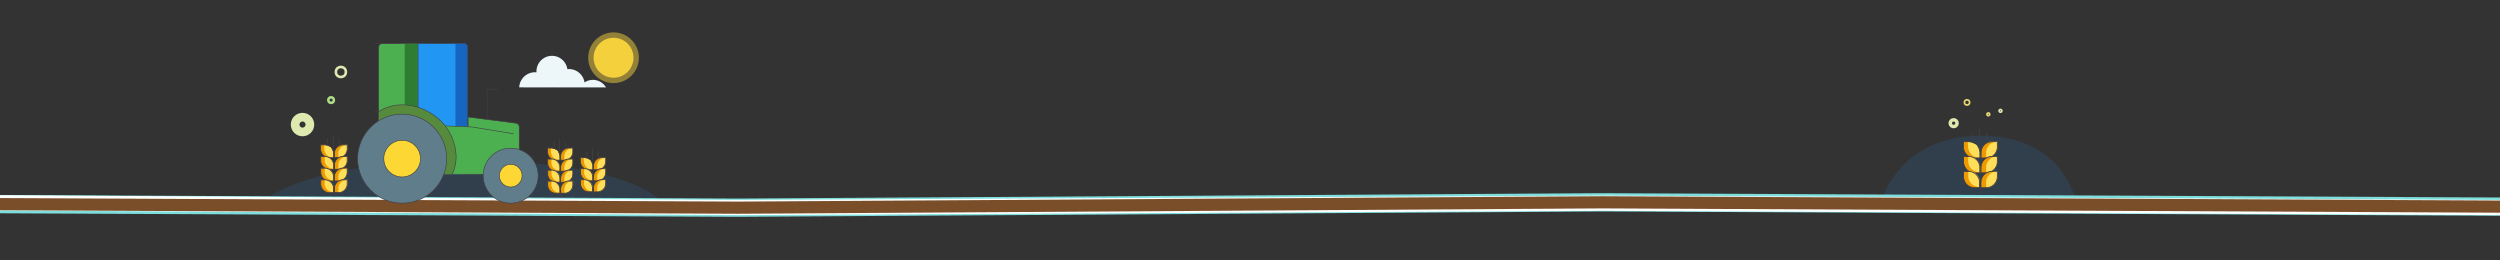 <svg xmlns="http://www.w3.org/2000/svg" xmlns:xlink="http://www.w3.org/1999/xlink" viewBox="0 0 1440 150"><rect x="0" y="0" width="1440" height="150" fill="#333333" stroke="none"/><defs><style>.cls-1,.cls-11,.cls-12,.cls-13,.cls-14,.cls-15,.cls-17,.cls-18,.cls-19,.cls-21,.cls-26,.cls-28,.cls-6,.cls-7,.cls-8{fill:none;}.cls-2,.cls-24{fill:#2296f3;}.cls-2{opacity:0.13;}.cls-3,.cls-4{fill:#f4d13c;}.cls-3{opacity:0.5;}.cls-5{fill:#edf7fa;}.cls-13,.cls-15,.cls-6,.cls-7{stroke:#dde9af;}.cls-11,.cls-12,.cls-13,.cls-14,.cls-15,.cls-26,.cls-27,.cls-28,.cls-32,.cls-33,.cls-34,.cls-35,.cls-6,.cls-7,.cls-8{stroke-miterlimit:10;}.cls-6{stroke-width:5px;}.cls-7,.cls-8{stroke-width:1.5px;}.cls-8{stroke:#aedd88;}.cls-9{fill:#ed9a00;}.cls-10{fill:#ffdf59;}.cls-11,.cls-12,.cls-21,.cls-26,.cls-27,.cls-28,.cls-31,.cls-32,.cls-33,.cls-34,.cls-35{stroke:#413e45;}.cls-11,.cls-17,.cls-18,.cls-19,.cls-21,.cls-28,.cls-31,.cls-32,.cls-33{stroke-linecap:round;}.cls-11,.cls-12{stroke-width:0.5px;}.cls-14{stroke:#e7da74;}.cls-15{stroke-width:2px;}.cls-16{clip-path:url(#clip-path);}.cls-17{stroke:#7ddedc;stroke-width:10.52px;}.cls-17,.cls-18,.cls-19,.cls-21,.cls-31{stroke-linejoin:round;}.cls-18{stroke:#fff;stroke-width:8.77px;}.cls-19{stroke:#794e29;stroke-width:7.01px;}.cls-20{clip-path:url(#clip-path-2);}.cls-21,.cls-26,.cls-27,.cls-28,.cls-31,.cls-32,.cls-33,.cls-34,.cls-35{stroke-width:0.35px;}.cls-22,.cls-27,.cls-31,.cls-33{fill:#4caf50;}.cls-23{fill:#2e7d32;}.cls-25{fill:#1566c0;}.cls-29,.cls-32{fill:#568b3e;}.cls-30{fill:#413e45;}.cls-34{fill:#607d8b;}.cls-35{fill:#fdd834;}</style><clipPath id="clip-path"><rect class="cls-1" width="1440" height="150"/></clipPath><clipPath id="clip-path-2"><rect class="cls-1" x="1460" width="432" height="150"/></clipPath></defs><title>Rural-Journey</title><g id="Rural-Insurance"><path class="cls-2" d="M149.86,117.5s20.81-24.82,119.35-24.82,114,25.67,114,25.67Z"/><circle class="cls-3" cx="353.4" cy="33.26" r="14.6"/><circle class="cls-4" cx="353.4" cy="33.26" r="11.5"/><path class="cls-5" d="M316.91,50.35v-.07a8.42,8.42,0,0,0,1,.07,9.13,9.13,0,0,0,1.06-.07.64.64,0,0,1,0,.07h30.11A8.88,8.88,0,0,0,341.54,46a8.66,8.66,0,0,0-4.85,1.49,9.07,9.07,0,0,0-8.82-7.71,9.28,9.28,0,0,0-1.06.07A8.95,8.95,0,0,0,309,41c0,.23,0,.45,0,.68a8.43,8.43,0,0,0-1-.06,9.11,9.11,0,0,0-8.93,8.7Z"/><circle class="cls-6" cx="174.25" cy="71.75" r="4.25"/><circle class="cls-7" cx="196.35" cy="41.46" r="2.88"/><circle class="cls-8" cx="190.71" cy="57.65" r="1.6"/><path class="cls-9" d="M322.44,90v2.27h-2.27a4.75,4.75,0,0,1-4.75-4.75V85.27h2.27"/><path class="cls-10" d="M322.52,89.89l.16,2.27h-.17a4.75,4.75,0,0,1-5.07-4.41l-.16-2.27h.17A4.75,4.75,0,0,1,322.52,89.89Z"/><path class="cls-11" d="M321.59,87.31a4.69,4.69,0,0,1,.85,2.71v2.27h-2.27a4.75,4.75,0,0,1-4.75-4.75V85.27h2.27a4.65,4.65,0,0,1,2.75.88"/><path class="cls-9" d="M330,85.21v2.26a4.74,4.74,0,0,1-4.75,4.74H323V89.94a4.74,4.74,0,0,1,4.75-4.73Z"/><path class="cls-10" d="M329.94,85.27v2.27a4.75,4.75,0,0,1-4.75,4.75h-.09V90a4.74,4.74,0,0,1,4.75-4.75Z"/><path class="cls-12" d="M329.94,85.27v2.27a4.75,4.75,0,0,1-4.75,4.75h-2.27V90a4.74,4.74,0,0,1,4.75-4.75Z"/><path class="cls-9" d="M330,91.5v2.29a4.74,4.74,0,0,1-4.66,4.81H323.1V96.3a4.73,4.73,0,0,1,4.66-4.8Z"/><path class="cls-10" d="M329.94,91.61v2.27a4.75,4.75,0,0,1-4.75,4.75h-.09V96.36a4.74,4.74,0,0,1,4.75-4.75Z"/><path class="cls-12" d="M329.94,91.61v2.27a4.75,4.75,0,0,1-4.75,4.75h-2.27V96.36a4.74,4.74,0,0,1,4.75-4.75Z"/><path class="cls-9" d="M320.3,98.63a4.8,4.8,0,0,1-4.84-4.75V91.61h2.31a4.78,4.78,0,0,1,4.83,4.75v2.27Z"/><path class="cls-10" d="M322.4,98.31a4.66,4.66,0,0,1-4.75-4.59v-2.2h.09a4.68,4.68,0,0,1,4.75,4.6v2.19Z"/><path class="cls-12" d="M320.22,98.63a4.75,4.75,0,0,1-4.75-4.75V91.61h2.27a4.75,4.75,0,0,1,4.75,4.75v2.27Z"/><path class="cls-9" d="M329.94,98v2.28a4.71,4.71,0,0,1-4.67,4.76H323v-2.28A4.71,4.71,0,0,1,327.71,98Z"/><path class="cls-10" d="M329.94,98v2.27a4.75,4.75,0,0,1-4.75,4.75h-.09V102.7A4.75,4.75,0,0,1,329.85,98Z"/><path class="cls-12" d="M329.94,98v2.27a4.75,4.75,0,0,1-4.75,4.75h-2.27V102.7A4.75,4.75,0,0,1,327.67,98Z"/><path class="cls-9" d="M320.3,105a4.72,4.72,0,0,1-4.75-4.7V98h2.27a4.73,4.73,0,0,1,4.75,4.7V105Z"/><path class="cls-10" d="M322.4,104.65a4.68,4.68,0,0,1-4.75-4.62V97.82h.09a4.69,4.69,0,0,1,4.75,4.62v2.21Z"/><path class="cls-12" d="M320.22,105a4.75,4.75,0,0,1-4.75-4.75V98h2.27a4.75,4.75,0,0,1,4.75,4.75V105Z"/><path class="cls-9" d="M330.12,104.18v2.29a4.79,4.79,0,0,1-4.79,4.79H323V109a4.79,4.79,0,0,1,4.79-4.79Z"/><path class="cls-10" d="M329.94,104.29v2.27a4.75,4.75,0,0,1-4.75,4.75h-.09V109a4.75,4.75,0,0,1,4.75-4.75Z"/><path class="cls-12" d="M329.94,104.29v2.27a4.75,4.75,0,0,1-4.75,4.75h-2.27V109a4.75,4.75,0,0,1,4.75-4.75Z"/><path class="cls-9" d="M320.23,111.31a4.69,4.69,0,0,1-4.7-4.7v-2.25h2.25a4.7,4.7,0,0,1,4.7,4.71v2.24Z"/><path class="cls-10" d="M322.4,111a4.67,4.67,0,0,1-4.8-4.53v-2.16h.09a4.67,4.67,0,0,1,4.8,4.52V111Z"/><path class="cls-12" d="M320.22,111.31a4.74,4.74,0,0,1-4.75-4.75v-2.27h2.27a4.75,4.75,0,0,1,4.75,4.75v2.27Z"/><line class="cls-11" x1="322.76" y1="108.54" x2="322.76" y2="117.41"/><line class="cls-11" x1="322.35" y1="80" x2="322.35" y2="86.34"/><line class="cls-11" x1="325.52" y1="81.9" x2="325.52" y2="84.44"/><line class="cls-11" x1="319.18" y1="81.9" x2="319.18" y2="84.44"/><path class="cls-9" d="M192.1,88.44v2.4h-2.4a5,5,0,0,1-5-5V83.41h2.4"/><path class="cls-10" d="M192.18,88.31l.17,2.39-.18,0a5,5,0,0,1-5.36-4.67l-.17-2.39.18,0A5,5,0,0,1,192.18,88.31Z"/><path class="cls-11" d="M191.2,85.57a5,5,0,0,1,.9,2.87v2.4h-2.4a5,5,0,0,1-5-5V83.41h2.4a5.07,5.07,0,0,1,2.92.93"/><path class="cls-9" d="M200.11,83.35v2.4a5,5,0,0,1-5,5h-2.4V88.36a5,5,0,0,1,5-5Z"/><path class="cls-10" d="M200,83.41v2.41a5,5,0,0,1-5,5h-.09v-2.4a5,5,0,0,1,5-5Z"/><path class="cls-12" d="M200,83.41v2.41a5,5,0,0,1-5,5h-2.4v-2.4a5,5,0,0,1,5-5Z"/><path class="cls-9" d="M200.08,90v2.42a5,5,0,0,1-4.93,5.09h-2.36V95.09A5,5,0,0,1,197.72,90Z"/><path class="cls-10" d="M200,90.12v2.4a5,5,0,0,1-5,5h-.09v-2.4a5,5,0,0,1,5-5Z"/><path class="cls-12" d="M200,90.12v2.4a5,5,0,0,1-5,5h-2.4v-2.4a5,5,0,0,1,5-5Z"/><path class="cls-9" d="M189.83,97.55a5.07,5.07,0,0,1-5.11-5v-2.4h2.44a5.07,5.07,0,0,1,5.11,5v2.4Z"/><path class="cls-10" d="M192.05,97.21a4.94,4.94,0,0,1-5-4.86V90h.09a4.94,4.94,0,0,1,5,4.86v2.32Z"/><path class="cls-12" d="M189.75,97.55a5,5,0,0,1-5-5v-2.4h2.4a5,5,0,0,1,5,5v2.4Z"/><path class="cls-9" d="M200,96.83v2.41a5,5,0,0,1-4.94,5h-2.35v-2.41a5,5,0,0,1,4.93-5Z"/><path class="cls-10" d="M200,96.83v2.4a5,5,0,0,1-5,5h-.09v-2.41a5,5,0,0,1,5-5Z"/><path class="cls-12" d="M200,96.83v2.4a5,5,0,0,1-5,5h-2.4v-2.41a5,5,0,0,1,5-5Z"/><path class="cls-9" d="M189.83,104.26a5,5,0,0,1-5-5V96.91h2.4a5,5,0,0,1,5,5v2.38Z"/><path class="cls-10" d="M192.05,103.92A5,5,0,0,1,187,99V96.69h.09a5,5,0,0,1,5,4.89v2.34Z"/><path class="cls-12" d="M189.75,104.26a5,5,0,0,1-5-5v-2.4h2.4a5,5,0,0,1,5,5v2.41Z"/><path class="cls-9" d="M200.22,103.42v2.42a5.07,5.07,0,0,1-5.06,5.06h-2.42v-2.42a5.05,5.05,0,0,1,5.06-5.06Z"/><path class="cls-10" d="M200,103.53v2.41a5,5,0,0,1-5,5h-.09v-2.4a5,5,0,0,1,5-5Z"/><path class="cls-12" d="M200,103.53v2.41a5,5,0,0,1-5,5h-2.4v-2.4a5,5,0,0,1,5-5Z"/><path class="cls-9" d="M189.76,111a5,5,0,0,1-5-5v-2.38h2.38a5,5,0,0,1,5,5V111Z"/><path class="cls-10" d="M192.05,110.63a4.93,4.93,0,0,1-5.07-4.79v-2.28h.09a4.93,4.93,0,0,1,5.08,4.78v2.29Z"/><path class="cls-12" d="M189.75,111a5,5,0,0,1-5-5v-2.41h2.4a5,5,0,0,1,5,5V111Z"/><line class="cls-11" x1="192.43" y1="108.02" x2="192.43" y2="117.41"/><line class="cls-11" x1="192" y1="77.84" x2="192" y2="84.55"/><line class="cls-11" x1="195.35" y1="79.86" x2="195.35" y2="82.54"/><line class="cls-11" x1="188.65" y1="79.86" x2="188.65" y2="82.54"/><path class="cls-9" d="M341.4,95.54v2.27h-2.27a4.75,4.75,0,0,1-4.75-4.75V90.79h2.27"/><path class="cls-10" d="M341.48,95.42l.16,2.26h-.17a4.74,4.74,0,0,1-5.07-4.41L336.24,91h.17A4.74,4.74,0,0,1,341.48,95.42Z"/><path class="cls-11" d="M340.55,92.83a4.69,4.69,0,0,1,.85,2.71v2.27h-2.27a4.75,4.75,0,0,1-4.75-4.75V90.79h2.27a4.72,4.72,0,0,1,2.75.88"/><path class="cls-9" d="M349,90.69V93a4.77,4.77,0,0,1-4.75,4.78H342V95.46a4.76,4.76,0,0,1,4.74-4.77Z"/><path class="cls-10" d="M348.88,90.79v2.27a4.75,4.75,0,0,1-4.75,4.75H344V95.54a4.76,4.76,0,0,1,4.76-4.75Z"/><path class="cls-12" d="M348.88,90.79v2.27a4.75,4.75,0,0,1-4.75,4.75h-2.28V95.54a4.76,4.76,0,0,1,4.76-4.75Z"/><path class="cls-9" d="M348.84,97.09v2.29a4.71,4.71,0,0,1-4.63,4.8H342v-2.29a4.72,4.72,0,0,1,4.63-4.8Z"/><path class="cls-10" d="M348.88,97.13V99.4a4.75,4.75,0,0,1-4.75,4.75H344v-2.27a4.76,4.76,0,0,1,4.76-4.75Z"/><path class="cls-12" d="M348.88,97.13V99.4a4.75,4.75,0,0,1-4.75,4.75h-2.28v-2.27a4.76,4.76,0,0,1,4.76-4.75Z"/><path class="cls-9" d="M339.31,104.15a4.75,4.75,0,0,1-4.75-4.75V97.13h2.27a4.76,4.76,0,0,1,4.76,4.75v2.27Z"/><path class="cls-10" d="M341.18,103.84a4.7,4.7,0,0,1-4.76-4.63V97h.1a4.7,4.7,0,0,1,4.75,4.63v2.22Z"/><path class="cls-12" d="M339.12,104.15a4.75,4.75,0,0,1-4.75-4.75V97.13h2.27a4.75,4.75,0,0,1,4.75,4.75v2.27Z"/><path class="cls-9" d="M349,103.44v2.31a4.8,4.8,0,0,1-4.76,4.83h-2.28v-2.31a4.79,4.79,0,0,1,4.76-4.83Z"/><path class="cls-10" d="M348.88,103.47v2.27a4.76,4.76,0,0,1-4.75,4.76H344v-2.28a4.76,4.76,0,0,1,4.76-4.75Z"/><path class="cls-12" d="M348.88,103.47v2.27a4.76,4.76,0,0,1-4.75,4.76h-2.28v-2.28a4.76,4.76,0,0,1,4.76-4.75Z"/><path class="cls-9" d="M339.19,110.5a4.7,4.7,0,0,1-4.63-4.76v-2.27h2.22a4.7,4.7,0,0,1,4.63,4.75v2.28Z"/><path class="cls-10" d="M341.19,110.18a4.69,4.69,0,0,1-4.77-4.6v-2.2h.1a4.68,4.68,0,0,1,4.76,4.6v2.2Z"/><path class="cls-12" d="M339,110.5a4.72,4.72,0,0,1-4.7-4.74V103.5h2.25a4.71,4.71,0,0,1,4.69,4.73v2.27Z"/><line class="cls-11" x1="341.6" y1="108.54" x2="341.6" y2="117.41"/><line class="cls-11" x1="341.29" y1="85.52" x2="341.29" y2="91.87"/><line class="cls-11" x1="344.46" y1="87.43" x2="344.46" y2="89.96"/><line class="cls-11" x1="338.12" y1="87.43" x2="338.12" y2="89.96"/><path class="cls-2" d="M1084.15,114.74s10-36.55,57.13-36.55S1195.84,116,1195.84,116Z"/><path class="cls-9" d="M1140.41,88V91h-3.06a6.41,6.41,0,0,1-6.4-6.4V81.58H1134"/><path class="cls-10" d="M1140.51,87.81l.22,3-.23,0a6.41,6.41,0,0,1-6.83-5.94l-.21-3h.23A6.39,6.39,0,0,1,1140.51,87.81Z"/><path class="cls-11" d="M1139.27,84.33a6.37,6.37,0,0,1,1.14,3.65V91h-3.06a6.41,6.41,0,0,1-6.4-6.4V81.58H1134a6.36,6.36,0,0,1,3.71,1.19"/><path class="cls-9" d="M1150.64,81.45v3.07a6.41,6.41,0,0,1-6.38,6.43h-3V87.87a6.4,6.4,0,0,1,6.38-6.42Z"/><path class="cls-10" d="M1150.47,81.58v3.06a6.41,6.41,0,0,1-6.4,6.4H1144V88a6.4,6.4,0,0,1,6.39-6.4Z"/><path class="cls-12" d="M1150.47,81.58v3.06a6.41,6.41,0,0,1-6.4,6.4H1141V88a6.41,6.41,0,0,1,6.4-6.4Z"/><path class="cls-9" d="M1150.41,90.06v3.09a6.34,6.34,0,0,1-6.22,6.46h-3V96.52a6.34,6.34,0,0,1,6.22-6.46Z"/><path class="cls-10" d="M1150.47,90.12v3a6.4,6.4,0,0,1-6.4,6.4H1144V96.51a6.39,6.39,0,0,1,6.39-6.39Z"/><path class="cls-12" d="M1150.47,90.12v3a6.4,6.4,0,0,1-6.4,6.4H1141V96.51a6.4,6.4,0,0,1,6.4-6.39Z"/><path class="cls-9" d="M1137.6,99.57a6.39,6.39,0,0,1-6.4-6.4v-3h3.06a6.39,6.39,0,0,1,6.39,6.39v3.06Z"/><path class="cls-10" d="M1140.1,99.14a6.31,6.31,0,0,1-6.39-6.23v-3h.12a6.32,6.32,0,0,1,6.4,6.23v3Z"/><path class="cls-12" d="M1137.34,99.57a6.4,6.4,0,0,1-6.4-6.4v-3H1134a6.4,6.4,0,0,1,6.4,6.39v3.06Z"/><path class="cls-9" d="M1150.57,98.61v3.1a6.46,6.46,0,0,1-6.42,6.5h-3.06v-3.1a6.46,6.46,0,0,1,6.41-6.5Z"/><path class="cls-10" d="M1150.47,98.65v3.06a6.4,6.4,0,0,1-6.4,6.39H1144v-3a6.39,6.39,0,0,1,6.39-6.4Z"/><path class="cls-12" d="M1150.47,98.65v3.06a6.4,6.4,0,0,1-6.4,6.39H1141v-3a6.4,6.4,0,0,1,6.4-6.4Z"/><path class="cls-9" d="M1137.43,108.1a6.31,6.31,0,0,1-6.23-6.39V98.65h3a6.31,6.31,0,0,1,6.23,6.4v3Z"/><path class="cls-10" d="M1140.12,107.68a6.31,6.31,0,0,1-6.41-6.2v-3h.12a6.32,6.32,0,0,1,6.42,6.2v3Z"/><path class="cls-12" d="M1137.21,108.1a6.34,6.34,0,0,1-6.32-6.36v-3h3a6.34,6.34,0,0,1,6.32,6.37v3Z"/><line class="cls-11" x1="1140.67" y1="105.47" x2="1140.67" y2="117.41"/><line class="cls-11" x1="1140.25" y1="74.5" x2="1140.25" y2="83.03"/><line class="cls-11" x1="1144.52" y1="77.06" x2="1144.52" y2="80.47"/><line class="cls-11" x1="1135.99" y1="77.06" x2="1135.99" y2="80.47"/><circle class="cls-13" cx="1152.28" cy="63.85" r="0.78"/><circle class="cls-14" cx="1145.28" cy="65.85" r="0.78"/><circle class="cls-14" cx="1133" cy="59" r="1.5"/><circle class="cls-15" cx="1125.3" cy="70.95" r="1.94"/><g class="cls-16"><polyline class="cls-17" points="1475.56 119.19 923.01 116.53 425.18 119.63 -17.67 117.5"/><polyline class="cls-18" points="1475.56 119.71 923.01 117.04 425.06 119.53 -17.59 116.72"/><polyline class="cls-19" points="1475.56 119.19 923.01 116.53 425.18 119.63 -17.67 117.5"/></g><g class="cls-20"><polyline class="cls-17" points="2758.56 119.19 2206.01 116.53 1708.18 119.63 1265.33 117.5"/><polyline class="cls-18" points="2758.56 119.71 2206.01 117.04 1708.06 119.53 1265.41 116.72"/><polyline class="cls-19" points="2758.56 119.19 2206.01 116.53 1708.18 119.63 1265.33 117.5"/></g><polyline class="cls-21" points="286.67 51.41 280.63 51.41 280.63 92.12"/><path class="cls-22" d="M239.06,111H220.6a2.54,2.54,0,0,1-2.54-2.54V27.56A2.54,2.54,0,0,1,220.6,25h18.87c.38,0,1.05-.1,1.27.17s-.06.74-.06,1v83.12A1.63,1.63,0,0,1,239.06,111Z"/><path class="cls-23" d="M238.71,111h-5.57V25h6.12c.44,0,1.2-.14,1.46.18s0,.89,0,1.23V109A2,2,0,0,1,238.71,111Z"/><path class="cls-24" d="M242.29,100.41a1.84,1.84,0,0,1-1.61-2V26.8c0-1-.12-2.23,1.42-1.77l25.58,0a2.29,2.29,0,0,1,1.66,1.83v71.6a1.77,1.77,0,0,1-1.55,1.92"/><path class="cls-25" d="M267.35,97.4h-5V25l5,0c.79,0,1.94.87,1.94,1.65l0,68.73A2,2,0,0,1,267.35,97.4Z"/><path class="cls-26" d="M220.16,97.4a2.16,2.16,0,0,1-2.1-2.19v-68a2.15,2.15,0,0,1,2.1-2.18h47.06a2.15,2.15,0,0,1,2.11,2.18v68a2.16,2.16,0,0,1-2.11,2.19"/><line class="cls-27" x1="240.82" y1="25.07" x2="240.82" y2="110.33"/><line class="cls-28" x1="231.06" y1="25" x2="215.8" y2="25"/><line class="cls-28" x1="231.06" y1="64.2" x2="215.8" y2="64.2"/><polygon class="cls-29" points="217.96 69.22 218.29 69.51 233.04 69.22 233.04 63.19 219.63 63.5 218.04 64.37 217.96 69.22"/><line class="cls-28" x1="218.06" y1="62.43" x2="218.06" y2="69.27"/><path class="cls-22" d="M269.13,98.73l.49-26.63,0-4.67,27.47,3.51a2.28,2.28,0,0,1,2,2.48V98.73Z"/><path class="cls-30" d="M269.76,67.63l27.32,3.48a2.12,2.12,0,0,1,1.83,2.31V98.56h-29.6l.49-26.46,0-4.47m-.35-.4,0,4.87L269,98.91h30.3V73.42a2.46,2.46,0,0,0-2.18-2.66l-27.67-3.53Z"/><polygon class="cls-22" points="295.84 100.42 252.62 100.42 244.45 100.42 244.45 71.77 270.14 73.17 296.46 77.36 295.84 100.42"/><polyline class="cls-31" points="295.71 77.04 271.88 73.14 256.84 72.52"/><polygon class="cls-29" points="246.71 100.46 260.81 100.47 261.79 94.38 246.71 94.38 246.71 100.46"/><path class="cls-32" d="M218.24,64.2c9.48-6,21.56-4.43,30.64,1.48a30,30,0,0,1,13.83,24,23.52,23.52,0,0,1-2.25,10.7"/><line class="cls-33" x1="255" y1="100.36" x2="286.66" y2="100.36"/><path class="cls-34" d="M310,101.17a15.84,15.84,0,1,1-23.87-13.64,15.57,15.57,0,0,1,5.87-2,17.16,17.16,0,0,1,2.16-.14A15.84,15.84,0,0,1,310,101.17Z"/><path class="cls-35" d="M300.72,101.17a6.63,6.63,0,0,1-.42,2.32,6.53,6.53,0,1,1,.42-2.32Z"/><path class="cls-34" d="M257.26,91.37A25.63,25.63,0,1,1,228.13,66a27,27,0,0,1,3.5-.23A25.62,25.62,0,0,1,257.26,91.37Z"/><path class="cls-35" d="M242.19,91.37a10.56,10.56,0,1,1-12-10.46,11.35,11.35,0,0,1,1.44-.1A10.56,10.56,0,0,1,242.19,91.37Z"/></g></svg>